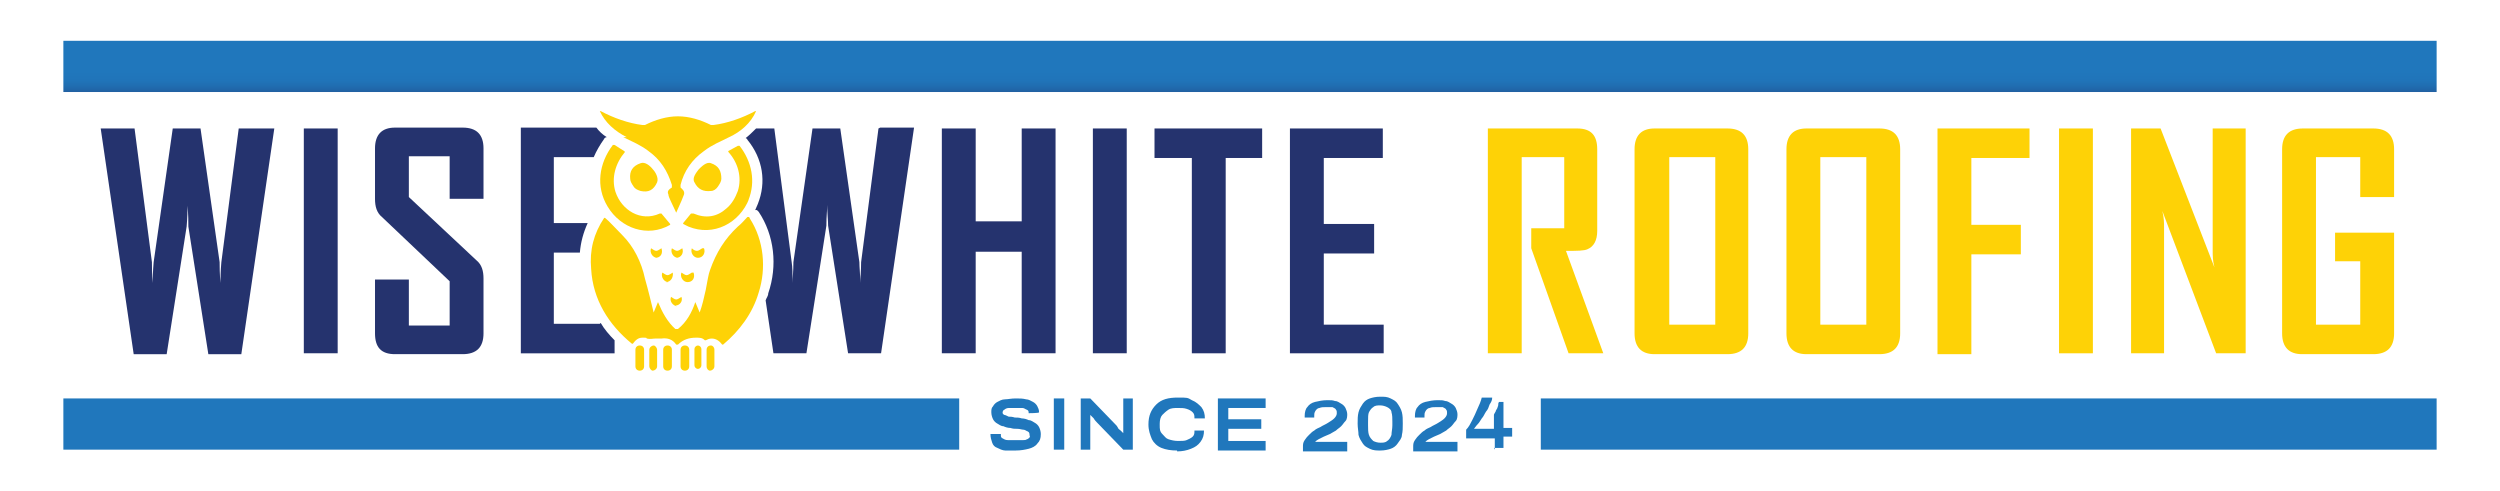 <?xml version="1.0" encoding="UTF-8"?>
<svg id="Layer_1" xmlns="http://www.w3.org/2000/svg" version="1.1" xmlns:xlink="http://www.w3.org/1999/xlink" viewBox="0 0 288 56.6">
  <!-- Generator: Adobe Illustrator 29.1.0, SVG Export Plug-In . SVG Version: 2.1.0 Build 142)  -->
  <defs>
    <style>
      .st0 {
        fill: #fed206;
      }

      .st1 {
        fill: #2077bc;
      }

      .st2 {
        fill: #25336e;
      }

      .st3 {
        fill: url(#linear-gradient);
        fill-rule: evenodd;
      }
    </style>
    <linearGradient id="linear-gradient" x1="144" y1="11.8" x2="144" y2="8.2" gradientUnits="userSpaceOnUse">
      <stop offset="0" stop-color="#25336e"/>
      <stop offset=".2" stop-color="#234a88"/>
      <stop offset=".3" stop-color="#215e9f"/>
      <stop offset=".5" stop-color="#206caf"/>
      <stop offset=".7" stop-color="#2074b9"/>
      <stop offset="1" stop-color="#2077bc"/>
    </linearGradient>
  </defs>
  <g>
    <path class="st2" d="M31.6,14.8l-3.8,26h-3.8l-2.3-14.7c0-.5,0-1.3-.1-2.4,0,.5,0,1.3-.1,2.4l-2.3,14.7h-3.8l-3.8-26h3.9l2,15.4c0,.5,0,1.3.1,2.4,0-.5,0-1.3.1-2.4l2.2-15.4h3.2l2.2,15.4c0,.5,0,1.3.1,2.4,0-.5,0-1.3.1-2.4l2-15.4h3.9Z"/>
    <path class="st2" d="M38.9,40.7h-3.9V14.8h3.9v26Z"/>
    <path class="st2" d="M55.7,38.4c0,1.6-.8,2.4-2.4,2.4h-7.8c-1.6,0-2.3-.8-2.3-2.4v-6.2h3.9v5.3h4.7v-5.1l-7.8-7.4c-.6-.5-.8-1.2-.8-2.1v-5.8c0-1.6.8-2.4,2.3-2.4h7.8c1.6,0,2.4.8,2.4,2.4v5.8h-3.9v-4.9h-4.7v4.7l7.8,7.3c.6.5.8,1.2.8,2.1v6.2Z"/>
    <path class="st2" d="M121.6,40.7h-3.9v-11.7h-5.3v11.7h-3.9V14.8h3.9v10.7h5.3v-10.7h3.9v26Z"/>
    <path class="st2" d="M129.8,40.7h-3.9V14.8h3.9v26Z"/>
    <path class="st2" d="M145.5,18.2h-4.3v22.5h-3.9v-22.5h-4.3v-3.4h12.4v3.4Z"/>
    <path class="st2" d="M159.4,40.7h-10.8V14.8h10.7v3.4h-6.8v7.6h5.8v3.4h-5.8v8.2h6.9v3.4Z"/>
    <path class="st0" d="M184.8,40.7h-4.1l-4.3-12.1v-2.3h3.8v-8.2h-4.9v22.6h-3.9V14.8h10.3c1.6,0,2.3.8,2.3,2.4v9.4c0,1.1-.4,1.8-1.1,2.1-.4.2-1.2.2-2.5.2l4.3,11.8Z"/>
    <path class="st0" d="M201.4,38.4c0,1.6-.8,2.4-2.4,2.4h-8.4c-1.5,0-2.3-.8-2.3-2.4v-21.2c0-1.6.8-2.4,2.3-2.4h8.4c1.6,0,2.4.8,2.4,2.4v21.2ZM197.6,37.4v-19.3h-5.3v19.3h5.3Z"/>
    <path class="st0" d="M218.9,38.4c0,1.6-.8,2.4-2.4,2.4h-8.4c-1.5,0-2.3-.8-2.3-2.4v-21.2c0-1.6.8-2.4,2.3-2.4h8.4c1.6,0,2.4.8,2.4,2.4v21.2ZM215,37.4v-19.3h-5.3v19.3h5.3Z"/>
    <path class="st0" d="M233.8,18.2h-6.7v7.7h5.7v3.4h-5.7v11.5h-3.9V14.8h10.6v3.4Z"/>
    <path class="st0" d="M241.1,40.7h-3.9V14.8h3.9v26Z"/>
    <path class="st0" d="M258.7,40.7h-3.4l-6.2-16.4c.2.8.2,1.4.2,1.9v14.5h-3.8V14.8h3.4l6.2,16c-.2-.8-.2-1.4-.2-1.9v-14.1h3.8v26Z"/>
    <path class="st0" d="M275.8,38.4c0,1.6-.8,2.4-2.4,2.4h-8.2c-1.5,0-2.3-.8-2.3-2.4v-21.2c0-1.6.8-2.4,2.4-2.4h8.1c1.6,0,2.4.8,2.4,2.4v5.5h-3.9v-4.6h-5.1v19.3h5.1v-7.3h-2.9v-3.3h6.8v11.5Z"/>
  </g>
  <g>
    <path class="st0" d="M71.8,15.8c1,.5,2,.9,2.9,1.6,1.4,1,2.2,2.3,2.7,3.9,0,.1,0,.3,0,.3,0,0,0,0,0,0-.3.2-.6.4-.4.8,0,.3.4,1,.9,2.1,0,0,0,0,0,0,0,0,0,0,0,0s0,0,0,0c0,0,0,0,0,0,.5-1.1.8-1.8.9-2.1.1-.4-.2-.6-.4-.8,0,0,0,0,0,0,0,0,0-.2,0-.3.4-1.6,1.3-2.9,2.7-3.9.9-.7,1.9-1.1,2.9-1.6,1.3-.6,2.5-1.6,3.1-3,0,0,0,0,0,0,0,0,0,0,0,0,0,0,0,0-.1,0-1.5.8-3.2,1.4-4.8,1.6-.1,0-.2,0-.3,0-1.2-.6-2.5-1-3.8-1s-2.6.4-3.8,1c-.1,0-.2,0-.3,0-1.6-.2-3.3-.8-4.8-1.6,0,0,0,0-.1,0,0,0,0,0,0,0,0,0,0,0,0,0,.6,1.3,1.7,2.3,3.1,3Z"/>
    <path class="st0" d="M71.9,17.4s0,0,0,0l-1.1-.7c0,0-.2,0-.2,0-1.6,2.1-2,4.8-.6,7.1,1.5,2.5,4.6,3.6,7.2,2.1,0,0,0,0,0,0,0,0,0,0,0-.1l-1-1.2s-.1,0-.2,0c-2.2,1-4.4-.4-5.1-2.5-.5-1.6,0-3.3,1.1-4.6,0,0,0,0,0,0Z"/>
    <path class="st0" d="M86.2,23.1c.9-2.2.4-4.5-1-6.3,0,0-.1,0-.2,0l-1.1.6s0,0,0,0c0,0,0,0,0,.1,1.1,1.2,1.6,2.9,1.1,4.5-.3.8-.7,1.5-1.3,2-1.1,1-2.4,1.2-3.8.6-.1,0-.2,0-.3,0l-.9,1.1s0,0,0,0c0,0,0,0,0,.1.2.1.4.2.6.3,2.9,1.2,5.9-.4,7-3.2Z"/>
    <path class="st0" d="M73.8,22c.9.2,1.5-.1,1.9-1,.2-.5-.2-1.2-.5-1.5-.3-.4-.9-.9-1.4-.7-.9.3-1.3.9-1.2,1.8,0,.3.2.6.4.9.2.3.5.4.8.5Z"/>
    <path class="st0" d="M81.9,22c.3,0,.6-.2.8-.5.2-.3.4-.6.4-.9,0-.9-.3-1.5-1.2-1.8-.5-.2-1.1.4-1.4.7-.3.4-.8,1-.5,1.5.4.8,1,1.1,1.9,1Z"/>
    <path class="st0" d="M86.3,25s0,0,0,0c0,0-.1,0-.2,0-.4.4-.6.7-1.1,1.1-1.5,1.4-2.5,3-3.2,5-.2.5-.3,1.3-.5,2.3-.2.9-.4,1.8-.7,2.6,0,0,0,0,0,0,0,0,0,0,0,0l-.5-1.2s0,0,0,0c0,0,0,0,0,0-.4,1.2-1,2.3-2,3.1,0,0-.2,0-.3,0-.9-.8-1.5-1.9-2-3.1,0,0,0,0,0,0,0,0,0,0,0,0l-.5,1.2s0,0,0,0c0,0,0,0,0,0-.3-1.2-.6-2.5-1-3.9-.4-1.9-1.3-3.7-2.6-5-.9-.9-1.5-1.6-2-2,0,0,0,0,0,0,0,0,0,0-.1,0-1.2,1.8-1.7,3.7-1.5,5.9.2,3.5,2,6.4,4.7,8.6,0,0,0,0,0,0,0,0,0,0,.1,0,.3-.4.6-.7,1.1-.7,0,0,.1,0,.2,0,.2,0,.3,0,.3.1.4.1.7,0,1,0,0,0,.1,0,.2,0h.5s0,0,0,0c.7-.1,1.3.1,1.7.7,0,0,0,0,0,0,0,0,.1,0,.2,0,.6-.6,1.3-.8,2.1-.8.4,0,.7,0,1,.3,0,0,.1,0,.1,0,.2-.1.4-.2.7-.2.5,0,.9.3,1.2.7,0,0,0,0,0,0,0,0,0,0,.1,0,1.9-1.6,3.4-3.6,4.1-6,.9-2.8.6-6-1-8.5Z"/>
    <path class="st0" d="M77.9,29.7c.6,0,.9-.6.7-1.1,0,0,0,0,0,0,0,0,0,0,0,0-.2.1-.4.3-.6.3s-.4-.2-.6-.3c0,0,0,0,0,0,0,0,0,0,0,0-.2.5.2,1.1.7,1.1Z"/>
    <path class="st0" d="M75.5,29.7c.6,0,.9-.5.7-1.1,0,0,0,0,0,0,0,0,0,0,0,0-.2.1-.4.3-.6.3-.2,0-.4-.2-.6-.3,0,0,0,0,0,0,0,0,0,0,0,0-.2.5.2,1.1.7,1.1Z"/>
    <path class="st0" d="M80.9,28.6s0,0,0,0c0,0,0,0,0,0-.2.1-.4.3-.6.3-.2,0-.4-.1-.6-.3,0,0,0,0,0,0,0,0,0,0,0,0-.2.5.2,1.1.7,1.1.6,0,.9-.6.7-1.1Z"/>
    <path class="st0" d="M76.7,32.5c.6,0,.9-.6.8-1.1,0,0,0,0,0,0,0,0,0,0,0,0-.2.1-.4.3-.6.3-.2,0-.4-.2-.6-.3,0,0,0,0,0,0,0,0,0,0,0,0-.2.5.2,1.1.7,1.1Z"/>
    <path class="st0" d="M79.7,31.4s0,0,0,0c0,0,0,0,0,0-.2.1-.4.3-.6.3-.2,0-.4-.2-.6-.3,0,0,0,0,0,0,0,0,0,0,0,0-.2.5.2,1.1.7,1.1.6,0,.9-.5.7-1.1Z"/>
    <path class="st0" d="M77.8,35.2c.5,0,.9-.5.7-1,0,0,0,0,0,0,0,0,0,0,0,0-.2.1-.4.3-.6.3-.2,0-.4-.2-.6-.3,0,0,0,0,0,0,0,0,0,0,0,0-.2.5.2,1,.7,1.1Z"/>
    <path class="st0" d="M73.7,39.8c-.3,0-.5.2-.5.5v1.9c0,.3.2.5.5.5.3,0,.5-.2.5-.5v-1.9c0-.3-.2-.5-.5-.5Z"/>
    <path class="st0" d="M75.3,39.8c-.2,0-.5.2-.5.5v1.9c0,.2.2.5.4.5.2,0,.5-.2.5-.5v-1.9c0-.2-.2-.5-.4-.5Z"/>
    <path class="st0" d="M78.9,39.8c-.3,0-.5.2-.5.5v1.9c0,.3.2.5.5.5s.5-.2.5-.5v-1.9c0-.3-.2-.5-.5-.5Z"/>
    <path class="st0" d="M81.9,39.8c-.3,0-.5.2-.5.5v1.9c0,.3.2.5.4.5s.5-.2.5-.5v-1.9c0-.3-.2-.5-.4-.5Z"/>
    <path class="st0" d="M76.9,39.8h0c-.3,0-.5.2-.5.5v1.9c0,.3.2.5.5.5.3,0,.5-.2.5-.5v-1.9c0-.3-.2-.5-.5-.5Z"/>
    <path class="st0" d="M80.4,39.8c-.2,0-.4.2-.4.4v1.9c0,.2.2.4.4.4.2,0,.4-.2.4-.4v-1.9c0-.2-.2-.4-.4-.4Z"/>
  </g>
  <g>
    <rect class="st1" x="7.3" y="45.9" width="103.2" height="5.9"/>
    <rect class="st1" x="177.5" y="45.9" width="103.2" height="5.9"/>
  </g>
  <g>
    <path class="st1" d="M116.9,51.9c-.4,0-.8,0-1.1,0s-.7-.2-.9-.3c-.3-.1-.5-.3-.6-.6-.1-.3-.2-.6-.2-1h0c0,0,0,0,0,0h1.2s0,0,0,0c0,0,0,0,0,.1,0,.2,0,.3.2.4s.3.2.6.2c.3,0,.6,0,.9,0s.3,0,.5,0c.2,0,.3,0,.4,0,.1,0,.3,0,.4-.1.1,0,.2-.1.3-.2s0-.2,0-.3c0-.1,0-.3-.2-.4-.1,0-.3-.2-.5-.2s-.4-.1-.7-.1c-.3,0-.5,0-.8-.1-.3,0-.6-.1-.8-.2-.3,0-.5-.2-.7-.3s-.4-.3-.5-.5c-.1-.2-.2-.5-.2-.8s0-.5.2-.7c.1-.2.3-.4.5-.5.2-.1.5-.3.9-.3.3,0,.7-.1,1.2-.1s.8,0,1.2.1c.3,0,.6.2.8.3s.4.3.5.5.2.4.2.7h0c0,.1-1.2.1-1.2.1h0c0-.2,0-.3-.2-.4-.1,0-.3-.2-.5-.2s-.5,0-.7,0-.7,0-.9,0c-.2,0-.4.1-.5.2-.1,0-.2.2-.2.3s0,.2.2.3c.1,0,.3.1.5.2.2,0,.4,0,.7.1.3,0,.5,0,.8.1.3,0,.6.1.8.2.3,0,.5.2.7.3s.4.3.5.5c.1.2.2.5.2.8,0,.5-.1.8-.4,1.1-.2.3-.6.5-1,.6-.4.1-.9.2-1.5.2Z"/>
    <path class="st1" d="M121.4,51.8v-5.9h1.2v5.9h-1.2Z"/>
    <path class="st1" d="M124.5,51.8v-5.9h1.1l3,3.1c0,0,.1.1.2.3,0,.1.2.2.3.3s.2.2.3.3h0c0-.1,0-.3,0-.5,0-.2,0-.3,0-.4v-3.1h1.1v5.9h-1.1l-3-3.1c-.1-.1-.3-.3-.4-.5-.2-.2-.3-.3-.4-.4h0c0,0,0,.2,0,.4s0,.4,0,.6v3h-1.1Z"/>
    <path class="st1" d="M135.6,51.9c-.7,0-1.3-.1-1.8-.3s-.9-.6-1.1-1c-.2-.5-.4-1-.4-1.7,0-1,.3-1.7.9-2.3s1.4-.8,2.5-.8,1.1,0,1.6.3c.5.2.8.5,1.1.8.3.4.4.8.4,1.3h-1.2c0-.3,0-.5-.2-.7s-.4-.3-.7-.4-.6-.1-1-.1-.8,0-1.1.2-.5.4-.7.6-.3.6-.3,1v.2c0,.4,0,.7.3,1s.4.5.7.6c.3.1.7.2,1.1.2s.8,0,1-.1.5-.2.7-.4c.2-.2.2-.4.2-.7h1.1c0,.5-.1.9-.4,1.3-.3.4-.6.6-1.1.8-.5.2-1,.3-1.6.3Z"/>
    <path class="st1" d="M140.3,51.8v-5.9h5.5v1.1h-4.3v1.3h3.8v1.1h-3.8v1.4h4.3v1.1h-5.5Z"/>
    <path class="st1" d="M150.1,51.8v-.3c0-.3,0-.5.2-.8s.3-.4.5-.6c.2-.2.4-.4.6-.5.2-.2.5-.3.7-.4.3-.2.6-.3.9-.5.3-.2.5-.3.7-.5s.3-.4.3-.6,0-.3-.1-.4c0-.1-.2-.2-.4-.3-.2,0-.4,0-.7,0s-.6,0-.8.1c-.2,0-.4.2-.5.4s-.1.3-.1.5v.2h-1.1s0,0,0-.1,0,0,0-.1c0-.4.1-.8.3-1,.2-.3.5-.5.9-.6.4-.1.9-.2,1.4-.2s.6,0,.9.1c.3,0,.5.2.7.3.2.1.4.3.5.5s.2.5.2.7,0,.6-.2.8-.3.4-.5.6-.4.3-.6.5c-.2.1-.5.3-.7.4-.2.1-.5.2-.7.3-.2.1-.4.2-.6.3-.2.1-.3.2-.4.3h3.7v1.1h-5.1Z"/>
    <path class="st1" d="M159,51.9c-.4,0-.8,0-1.2-.2s-.6-.3-.8-.6c-.2-.3-.4-.6-.5-1,0-.4-.1-.8-.1-1.3s0-.9.1-1.3.3-.7.5-1c.2-.3.5-.5.8-.6s.7-.2,1.2-.2.8,0,1.2.2.6.3.8.6c.2.3.4.6.5,1s.1.8.1,1.3,0,.9-.1,1.3c0,.4-.3.7-.5,1-.2.3-.5.5-.8.6s-.7.2-1.2.2ZM159,51c.3,0,.6,0,.8-.2.2-.1.4-.4.5-.7,0-.3.1-.7.1-1.1v-.4c0-.4,0-.8-.1-1.1,0-.3-.3-.5-.5-.6-.2-.1-.5-.2-.8-.2s-.6,0-.8.2c-.2.1-.4.4-.5.6s-.1.6-.1,1.1v.4c0,.4,0,.8.1,1.1s.3.5.5.7c.2.1.5.2.8.2Z"/>
    <path class="st1" d="M162.8,51.8v-.3c0-.3,0-.5.2-.8s.3-.4.5-.6c.2-.2.4-.4.6-.5.2-.2.5-.3.7-.4.3-.2.6-.3.9-.5.3-.2.5-.3.7-.5s.3-.4.3-.6,0-.3-.1-.4c0-.1-.2-.2-.4-.3-.2,0-.4,0-.7,0s-.6,0-.8.1c-.2,0-.4.2-.5.4s-.1.3-.1.5v.2h-1.1s0,0,0-.1,0,0,0-.1c0-.4.1-.8.3-1,.2-.3.5-.5.9-.6.4-.1.9-.2,1.4-.2s.6,0,.9.1c.3,0,.5.2.7.3.2.1.4.3.5.5s.2.5.2.7,0,.6-.2.8-.3.4-.5.6-.4.3-.6.5c-.2.1-.5.3-.7.4-.2.1-.5.2-.7.3-.2.1-.4.2-.6.3-.2.1-.3.2-.4.3h3.7v1.1h-5.1Z"/>
    <path class="st1" d="M172.2,51.8v-1.3h-3.3v-1c.3-.3.5-.7.7-1.1.2-.4.4-.8.6-1.3.2-.4.4-.9.5-1.3h1.2c0,.3-.1.5-.3.8-.1.3-.2.6-.4.8-.2.3-.3.6-.5.8-.2.3-.3.5-.5.7-.2.2-.3.4-.4.5h2.3v-1.6c0-.1.1-.2.2-.4,0-.1.1-.2.2-.4,0-.1.1-.2.1-.4,0-.1,0-.2.1-.3h.5v3h1v1h-1v1.3h-1.1Z"/>
  </g>
  <path class="st2" d="M101.2,14.8l-2,15.4c0,1.1-.1,1.8-.1,2.4,0-1.1-.1-1.8-.1-2.4l-2.2-15.4h-3.2l-2.2,15.4c0,1.1-.1,1.8-.1,2.4,0-1.1,0-1.8-.1-2.4l-2-15.4h-2.1c-.4.4-.8.8-1.2,1.1,0,0,.2.1.2.2,1.8,2.2,2.2,4.9,1.2,7.4-.1.2-.2.5-.3.7,0,0,.1,0,.2,0l.2.2c1.8,2.7,2.2,6.2,1.1,9.4,0,.3-.2.5-.3.8l.9,6.1h3.8l2.3-14.7c0-1.1.1-1.8.1-2.4,0,1.1.1,1.8.1,2.4l2.3,14.7h3.8l3.8-26h-3.9Z"/>
  <path class="st2" d="M69.1,37.3h-5.3v-8.2h3c.1-1.2.4-2.3.9-3.4h-3.9v-7.6h4.6c.3-.7.7-1.4,1.2-2.1,0-.1.2-.2.3-.2-.5-.3-.9-.7-1.2-1.1h-8.7v26h10.8v-1.5c-.6-.6-1.2-1.3-1.6-2Z"/>
  <polygon class="st3" points="262.9 4.7 25.1 4.7 25.1 4.7 7.3 4.7 7.3 9.2 7.3 9.2 7.3 10.6 7.3 10.6 280.7 10.6 280.7 9.2 280.7 4.7 262.9 4.7 262.9 4.7"/>
</svg>